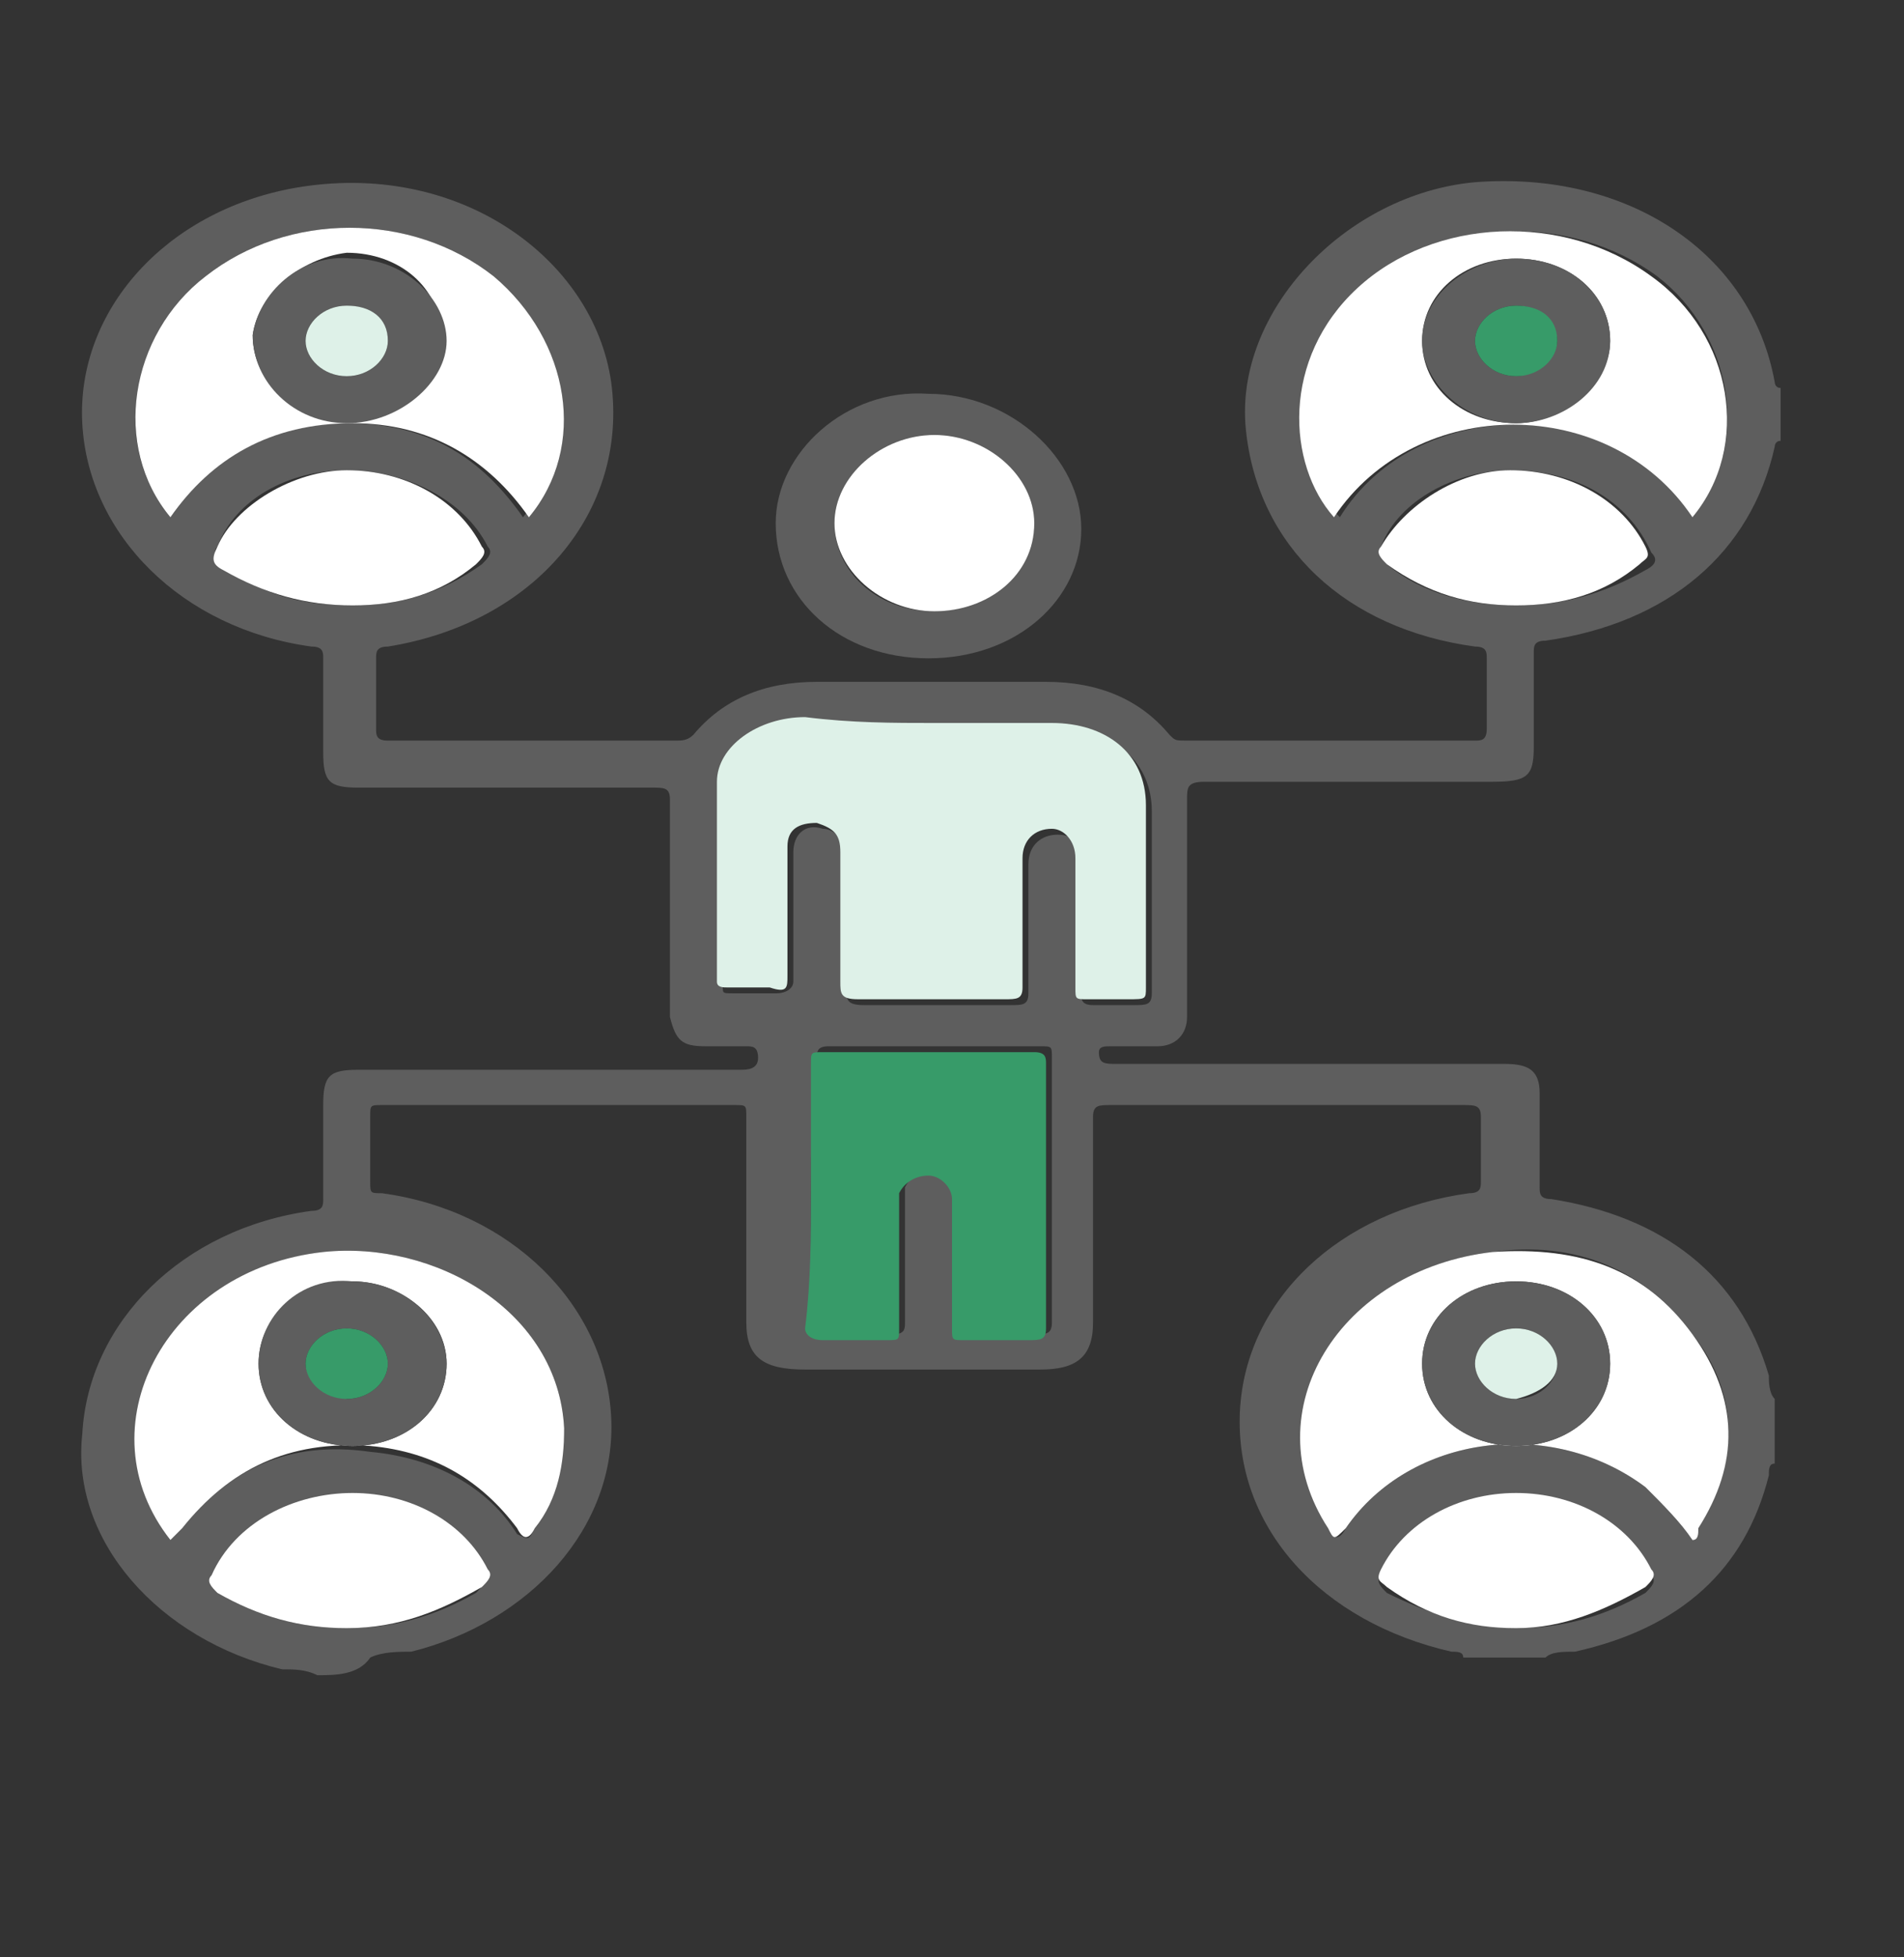 <?xml version="1.0" encoding="utf-8"?>
<!-- Generator: Adobe Illustrator 24.1.0, SVG Export Plug-In . SVG Version: 6.00 Build 0)  -->
<svg version="1.1" id="Capa_1" xmlns="http://www.w3.org/2000/svg" xmlns:xlink="http://www.w3.org/1999/xlink" x="0px" y="0px"
	 viewBox="0 0 32.4 33.3" style="enable-background:new 0 0 32.4 33.3;" xml:space="preserve">
<rect x="0" y="0" width="32.4" height="33.3" fill="#333333" stroke="none"/>
<style type="text/css">
	.st0{fill:#5E5E5E;}
	.st1{fill:#DEF1E8;}
	.st2{fill:#379B69;}
	.st3{fill:#FFFFFF;}
</style>
<g>
	<path class="st0" d="M5.4,28.5c-0.2-0.1-0.4-0.1-0.6-0.1c-2.1-0.5-3.6-2.2-3.4-4c0.1-1.9,1.7-3.5,3.9-3.8c0.2,0,0.2-0.1,0.2-0.2
		c0-0.5,0-1,0-1.6c0-0.5,0.1-0.6,0.6-0.6c2.2,0,4.3,0,6.5,0c0.1,0,0.3,0,0.3-0.2c0-0.2-0.1-0.2-0.2-0.2c-0.2,0-0.5,0-0.7,0
		c-0.4,0-0.5-0.1-0.6-0.5c0-1.2,0-2.5,0-3.7c0-0.2-0.1-0.2-0.3-0.2c-1.7,0-3.3,0-5,0c-0.5,0-0.6-0.1-0.6-0.6c0-0.5,0-1.1,0-1.6
		c0-0.1,0-0.2-0.2-0.2c-2.2-0.3-3.8-1.9-3.9-3.8C1.3,5.3,2.8,3.6,5,3.2c2.8-0.5,5.1,1.2,5.4,3.3c0.3,2.2-1.3,4.1-3.8,4.5
		c-0.2,0-0.2,0.1-0.2,0.2c0,0.4,0,0.8,0,1.2c0,0.1,0,0.2,0.2,0.2c1.6,0,3.3,0,4.9,0c0.1,0,0.2,0,0.3-0.1c0.5-0.6,1.2-0.9,2.1-0.9
		c1.3,0,2.6,0,3.9,0c0.9,0,1.6,0.3,2.1,0.9c0.1,0.1,0.1,0.1,0.3,0.1c1.6,0,3.3,0,4.9,0c0.1,0,0.2,0,0.2-0.2c0-0.4,0-0.8,0-1.2
		c0-0.1,0-0.2-0.2-0.2c-2.2-0.3-3.7-1.7-3.9-3.7c-0.2-2,1.7-4,3.9-4.2c2.6-0.2,4.7,1.2,5.1,3.4c0,0,0,0.1,0.1,0.1c0,0.3,0,0.6,0,0.9
		c-0.1,0-0.1,0.1-0.1,0.1c-0.4,1.8-1.8,3-3.9,3.3c-0.2,0-0.2,0.1-0.2,0.2c0,0.5,0,1,0,1.6c0,0.5-0.1,0.6-0.7,0.6c-1.6,0-3.3,0-4.9,0
		c-0.3,0-0.3,0.1-0.3,0.3c0,1.2,0,2.5,0,3.7c0,0.3-0.2,0.5-0.5,0.5c-0.3,0-0.5,0-0.8,0c-0.1,0-0.2,0-0.2,0.1c0,0.2,0.1,0.2,0.3,0.2
		c2.2,0,4.4,0,6.6,0c0.4,0,0.6,0.1,0.6,0.5c0,0.5,0,1.1,0,1.6c0,0.1,0,0.2,0.2,0.2c1.9,0.3,3.2,1.3,3.7,3c0,0.1,0,0.3,0.1,0.4
		c0,0.4,0,0.8,0,1.1c-0.1,0-0.1,0.1-0.1,0.2c-0.4,1.6-1.5,2.6-3.3,3c-0.2,0-0.4,0-0.5,0.1c-0.5,0-0.9,0-1.4,0c0-0.1-0.1-0.1-0.2-0.1
		c-2.2-0.5-3.7-2.1-3.6-4.1c0.1-1.9,1.7-3.4,3.9-3.7c0.2,0,0.2-0.1,0.2-0.2c0-0.4,0-0.8,0-1.1c0-0.2-0.1-0.2-0.3-0.2c-2,0-4,0-6,0
		c-0.2,0-0.3,0-0.3,0.2c0,1.2,0,2.3,0,3.5c0,0.6-0.3,0.8-0.9,0.8c-1.3,0-2.7,0-4,0c-0.7,0-1-0.2-1-0.8c0-1.2,0-2.3,0-3.5
		c0-0.2,0-0.2-0.2-0.2c-2,0-4,0-6,0c-0.2,0-0.2,0-0.2,0.2c0,0.4,0,0.8,0,1.1c0,0.2,0,0.2,0.2,0.2c2.2,0.3,3.8,1.9,3.9,3.8
		c0.1,1.9-1.4,3.5-3.4,4c-0.2,0-0.5,0-0.7,0.1C6.1,28.5,5.7,28.5,5.4,28.5z M15.9,12.3c-0.7,0-1.4,0-2.1,0c-0.8,0-1.5,0.5-1.5,1.1
		c0,1.1,0,2.3,0,3.4c0,0.1,0,0.1,0.2,0.1c0.2,0,0.5,0,0.7,0c0.2,0,0.3-0.1,0.3-0.2c0-0.7,0-1.5,0-2.2c0-0.3,0.2-0.5,0.5-0.4
		c0.2,0,0.4,0.2,0.4,0.5c0,0.7,0,1.4,0,2.2c0,0.2,0,0.3,0.3,0.3c0.8,0,1.7,0,2.5,0c0.2,0,0.3,0,0.3-0.2c0-0.7,0-1.4,0-2.2
		c0-0.3,0.2-0.5,0.5-0.5c0.3,0,0.4,0.2,0.4,0.5c0,0.7,0,1.5,0,2.2c0,0.1,0,0.2,0.2,0.2c0.2,0,0.5,0,0.7,0c0.2,0,0.3,0,0.3-0.2
		c0-1,0-2.1,0-3.1c0-0.8-0.6-1.4-1.6-1.4C17.2,12.3,16.5,12.3,15.9,12.3z M13.8,20.3c0,0.7,0,1.5,0,2.2c0,0.2,0,0.2,0.3,0.2
		c0.4,0,0.7,0,1.1,0c0.2,0,0.2-0.1,0.2-0.2c0-0.7,0-1.4,0-2.1c0-0.1,0-0.1,0-0.2c0.1-0.2,0.3-0.3,0.5-0.3c0.2,0,0.4,0.2,0.4,0.4
		c0,0.7,0,1.5,0,2.2c0,0.2,0,0.2,0.2,0.2c0.4,0,0.7,0,1.1,0c0.2,0,0.3,0,0.3-0.2c0-1.5,0-3,0-4.5c0-0.2,0-0.2-0.2-0.2
		c-1.2,0-2.4,0-3.6,0c-0.2,0-0.2,0.1-0.2,0.2C13.8,18.8,13.8,19.5,13.8,20.3z M2.9,26.2C3,26.1,3,26.1,3.1,26c0.8-1,1.8-1.5,3.2-1.3
		c1.1,0.1,2,0.6,2.5,1.4C9,26.2,9,26.2,9.1,26c0.3-0.5,0.5-1.1,0.5-1.7c-0.1-2-2.2-3.2-4.1-3C2.9,21.6,1.4,24.3,2.9,26.2z
		 M28.8,26.2c0-0.1,0.1-0.1,0.1-0.2c0.7-1.1,0.7-2.3-0.1-3.3c-0.8-1.1-2-1.6-3.4-1.4c-2.6,0.3-4,2.7-2.8,4.7c0.1,0.2,0.2,0.2,0.3,0
		c1.1-1.6,3.5-1.9,5.1-0.7C28.3,25.6,28.6,25.9,28.8,26.2z M2.9,8.8c0.7-1,1.7-1.6,3-1.6c1.4,0,2.3,0.6,3,1.6c1-1.2,0.7-3-0.5-4.1
		C7,3.6,4.9,3.6,3.5,4.7C2.2,5.8,1.9,7.6,2.9,8.8z M28.8,8.8c1-1.2,0.7-3.1-0.6-4.1c-1.5-1.1-3.7-1-5,0.2c-1.3,1.2-1.3,3-0.4,3.9
		C24.1,6.7,27.5,6.7,28.8,8.8z M25.8,10.3c0.8,0,1.5-0.2,2.2-0.6c0.2-0.1,0.2-0.2,0.1-0.3C27.7,8.5,26.8,8,25.7,8
		c-0.9,0-1.9,0.5-2.2,1.3c-0.1,0.1,0,0.2,0.1,0.3C24.2,10.1,25,10.3,25.8,10.3z M6,10.3c0.8,0,1.5-0.2,2.2-0.7
		c0.1-0.1,0.2-0.2,0.1-0.3C7.9,8.5,6.9,8,5.9,8C4.9,8,4,8.5,3.7,9.3c-0.1,0.1,0,0.2,0.1,0.3C4.4,10.1,5.1,10.3,6,10.3z M5.9,27.7
		c0.8,0,1.5-0.2,2.2-0.6c0.1-0.1,0.2-0.2,0.1-0.3c-0.4-0.8-1.3-1.3-2.3-1.3c-1,0-1.9,0.5-2.3,1.3c-0.1,0.1,0,0.2,0.1,0.3
		C4.4,27.5,5.1,27.7,5.9,27.7z M25.8,27.7c0.8,0,1.5-0.2,2.2-0.6c0.1-0.1,0.2-0.2,0.1-0.3c-0.4-0.8-1.3-1.3-2.3-1.3
		c-1,0-1.9,0.6-2.3,1.3c-0.1,0.1,0,0.2,0.1,0.3C24.2,27.4,25,27.7,25.8,27.7z"/>
	<path class="st0" d="M15.8,11.2c-1.5,0-2.6-1-2.6-2.3c0-1.2,1.2-2.3,2.6-2.2c1.4,0,2.6,1.1,2.6,2.3C18.4,10.2,17.3,11.2,15.8,11.2z
		 M15.9,10.4c0.9,0,1.7-0.7,1.7-1.5c0-0.8-0.8-1.5-1.7-1.5c-0.9,0-1.7,0.7-1.7,1.5C14.2,9.7,14.9,10.4,15.9,10.4z"/>
	<path class="st1" d="M15.9,12.3c0.7,0,1.3,0,2,0c0.9,0,1.6,0.5,1.6,1.4c0,1,0,2.1,0,3.1c0,0.2,0,0.2-0.3,0.2c-0.2,0-0.5,0-0.7,0
		c-0.2,0-0.2,0-0.2-0.2c0-0.7,0-1.5,0-2.2c0-0.3-0.2-0.5-0.4-0.5c-0.3,0-0.5,0.2-0.5,0.5c0,0.7,0,1.4,0,2.2c0,0.2-0.1,0.2-0.3,0.2
		c-0.8,0-1.7,0-2.5,0c-0.3,0-0.3-0.1-0.3-0.3c0-0.7,0-1.4,0-2.2c0-0.3-0.1-0.4-0.4-0.5c-0.3,0-0.5,0.1-0.5,0.4c0,0.7,0,1.5,0,2.2
		c0,0.2,0,0.3-0.3,0.2c-0.2,0-0.5,0-0.7,0c-0.1,0-0.2,0-0.2-0.1c0-1.1,0-2.3,0-3.4c0-0.6,0.7-1.1,1.5-1.1
		C14.5,12.3,15.2,12.3,15.9,12.3z"/>
	<path class="st2" d="M13.8,20.3c0-0.7,0-1.5,0-2.2c0-0.2,0-0.2,0.2-0.2c1.2,0,2.4,0,3.6,0c0.2,0,0.2,0.1,0.2,0.2c0,1.5,0,3,0,4.5
		c0,0.2-0.1,0.2-0.3,0.2c-0.4,0-0.7,0-1.1,0c-0.2,0-0.2,0-0.2-0.2c0-0.7,0-1.5,0-2.2c0-0.2-0.2-0.4-0.4-0.4c-0.2,0-0.4,0.1-0.5,0.3
		c0,0.1,0,0.1,0,0.2c0,0.7,0,1.4,0,2.1c0,0.2,0,0.2-0.2,0.2c-0.4,0-0.7,0-1.1,0c-0.2,0-0.3-0.1-0.3-0.2C13.8,21.8,13.8,21,13.8,20.3
		z"/>
	<path class="st3" d="M2.9,26.2c-1.5-1.9-0.1-4.6,2.6-4.9c1.9-0.2,4,1,4.1,3c0,0.6-0.1,1.2-0.5,1.7c-0.1,0.2-0.2,0.2-0.3,0
		c-0.6-0.8-1.4-1.3-2.5-1.4C4.9,24.5,3.9,25,3.1,26C3,26.1,3,26.1,2.9,26.2z M6,21.8c-0.9,0-1.6,0.6-1.6,1.4c0,0.8,0.7,1.4,1.6,1.4
		c0.9,0,1.6-0.6,1.6-1.4C7.6,22.4,6.8,21.8,6,21.8z"/>
	<path class="st3" d="M28.8,26.2c-0.2-0.3-0.5-0.6-0.8-0.9c-1.6-1.2-4-0.9-5.1,0.7c-0.2,0.2-0.2,0.2-0.3,0c-1.3-2,0.2-4.4,2.8-4.7
		c1.5-0.1,2.6,0.3,3.4,1.4c0.8,1.1,0.8,2.2,0.1,3.3C28.9,26.1,28.9,26.2,28.8,26.2z M25.8,21.8c-0.9,0-1.6,0.6-1.6,1.4
		c0,0.8,0.7,1.4,1.6,1.4c0.9,0,1.6-0.6,1.6-1.4C27.4,22.4,26.7,21.8,25.8,21.8z"/>
	<path class="st3" d="M2.9,8.8c-1-1.2-0.7-3.1,0.6-4.1c1.4-1.1,3.5-1.1,4.9,0C9.7,5.8,10,7.6,9,8.8c-0.7-1-1.7-1.6-3-1.6
		C4.6,7.2,3.6,7.8,2.9,8.8z M4.3,5.7c0,0.8,0.7,1.4,1.6,1.4c0.9,0,1.6-0.6,1.6-1.4c0-0.8-0.7-1.4-1.6-1.4C5.1,4.4,4.4,5,4.3,5.7z"/>
	<path class="st3" d="M28.8,8.8c-1.4-2.1-4.7-2.1-6.1,0c-0.8-0.9-0.9-2.7,0.4-3.9c1.3-1.2,3.5-1.3,5-0.2C29.5,5.7,29.8,7.6,28.8,8.8
		z M27.4,5.8c0-0.8-0.7-1.4-1.6-1.4c-0.9,0-1.6,0.6-1.6,1.4c0,0.8,0.7,1.4,1.6,1.4C26.6,7.2,27.4,6.5,27.4,5.8z"/>
	<path class="st3" d="M25.8,10.3c-0.8,0-1.5-0.2-2.2-0.7c-0.1-0.1-0.2-0.2-0.1-0.3C23.9,8.6,24.8,8,25.7,8c1,0,1.9,0.5,2.3,1.3
		c0.1,0.2,0,0.2-0.1,0.3C27.3,10.1,26.6,10.3,25.8,10.3z"/>
	<path class="st3" d="M6,10.3c-0.8,0-1.5-0.2-2.2-0.6C3.6,9.6,3.6,9.5,3.7,9.3C4,8.6,5,8,5.9,8c1,0,1.9,0.5,2.3,1.3
		c0.1,0.1,0,0.2-0.1,0.3C7.5,10.1,6.8,10.3,6,10.3z"/>
	<path class="st3" d="M5.9,27.7c-0.8,0-1.5-0.2-2.2-0.6c-0.1-0.1-0.2-0.2-0.1-0.3C4,25.9,5,25.4,6,25.4c1,0,1.9,0.5,2.3,1.3
		c0.1,0.1,0,0.2-0.1,0.3C7.5,27.4,6.8,27.7,5.9,27.7z"/>
	<path class="st3" d="M25.8,27.7c-0.8,0-1.5-0.2-2.2-0.7c-0.1-0.1-0.2-0.1-0.1-0.3c0.4-0.8,1.3-1.3,2.3-1.3c1,0,1.9,0.5,2.3,1.3
		c0.1,0.1,0,0.2-0.1,0.3C27.3,27.4,26.6,27.7,25.8,27.7z"/>
	<path class="st3" d="M15.9,10.4c-0.9,0-1.7-0.7-1.7-1.5c0-0.8,0.8-1.5,1.7-1.5c0.9,0,1.7,0.7,1.7,1.5C17.6,9.8,16.8,10.4,15.9,10.4
		z"/>
	<path class="st0" d="M6,21.8c0.9,0,1.6,0.7,1.6,1.4c0,0.8-0.7,1.4-1.6,1.4c-0.9,0-1.6-0.6-1.6-1.4C4.4,22.4,5.1,21.7,6,21.8z
		 M5.9,23.8c0.4,0,0.7-0.3,0.7-0.6c0-0.3-0.3-0.6-0.7-0.6s-0.7,0.3-0.7,0.6C5.2,23.5,5.6,23.7,5.9,23.8z"/>
	<path class="st0" d="M25.8,21.8c0.9,0,1.6,0.6,1.6,1.4c0,0.8-0.7,1.4-1.6,1.4c-0.9,0-1.6-0.6-1.6-1.4
		C24.2,22.4,24.9,21.8,25.8,21.8z M25.8,23.8c0.4,0,0.7-0.3,0.7-0.6c0-0.3-0.3-0.6-0.7-0.6c-0.4,0-0.7,0.3-0.7,0.6
		C25.1,23.5,25.4,23.8,25.8,23.8z"/>
	<path class="st0" d="M4.3,5.7C4.4,5,5.1,4.3,6,4.4c0.9,0,1.6,0.7,1.6,1.4S6.8,7.2,5.9,7.2C5,7.2,4.3,6.5,4.3,5.7z M6.6,5.8
		c0-0.3-0.3-0.6-0.7-0.6c-0.4,0-0.7,0.3-0.7,0.6c0,0.3,0.3,0.6,0.7,0.6C6.3,6.4,6.6,6.1,6.6,5.8z"/>
	<path class="st0" d="M27.4,5.8c0,0.8-0.8,1.4-1.6,1.4c-0.9,0-1.6-0.7-1.6-1.4c0-0.8,0.8-1.4,1.6-1.4C26.7,4.4,27.4,5,27.4,5.8z
		 M26.5,5.8c0-0.3-0.3-0.6-0.7-0.6c-0.4,0-0.7,0.3-0.7,0.6c0,0.3,0.3,0.6,0.7,0.6C26.1,6.4,26.5,6.1,26.5,5.8z"/>
	<path class="st2" d="M5.9,23.8c-0.4,0-0.7-0.3-0.7-0.6c0-0.3,0.3-0.6,0.7-0.6c0.4,0,0.7,0.3,0.7,0.6C6.6,23.5,6.3,23.8,5.9,23.8z"
		/>
	<path class="st1" d="M25.8,23.8c-0.4,0-0.7-0.3-0.7-0.6c0-0.3,0.3-0.6,0.7-0.6c0.4,0,0.7,0.3,0.7,0.6
		C26.5,23.5,26.2,23.7,25.8,23.8z"/>
	<path class="st1" d="M6.6,5.8c0,0.3-0.3,0.6-0.7,0.6c-0.4,0-0.7-0.3-0.7-0.6c0-0.3,0.3-0.6,0.7-0.6C6.3,5.2,6.6,5.4,6.6,5.8z"/>
	<path class="st2" d="M26.5,5.8c0,0.3-0.3,0.6-0.7,0.6c-0.4,0-0.7-0.3-0.7-0.6c0-0.3,0.3-0.6,0.7-0.6C26.2,5.2,26.5,5.4,26.5,5.8z"
		/>
</g>
</svg>
